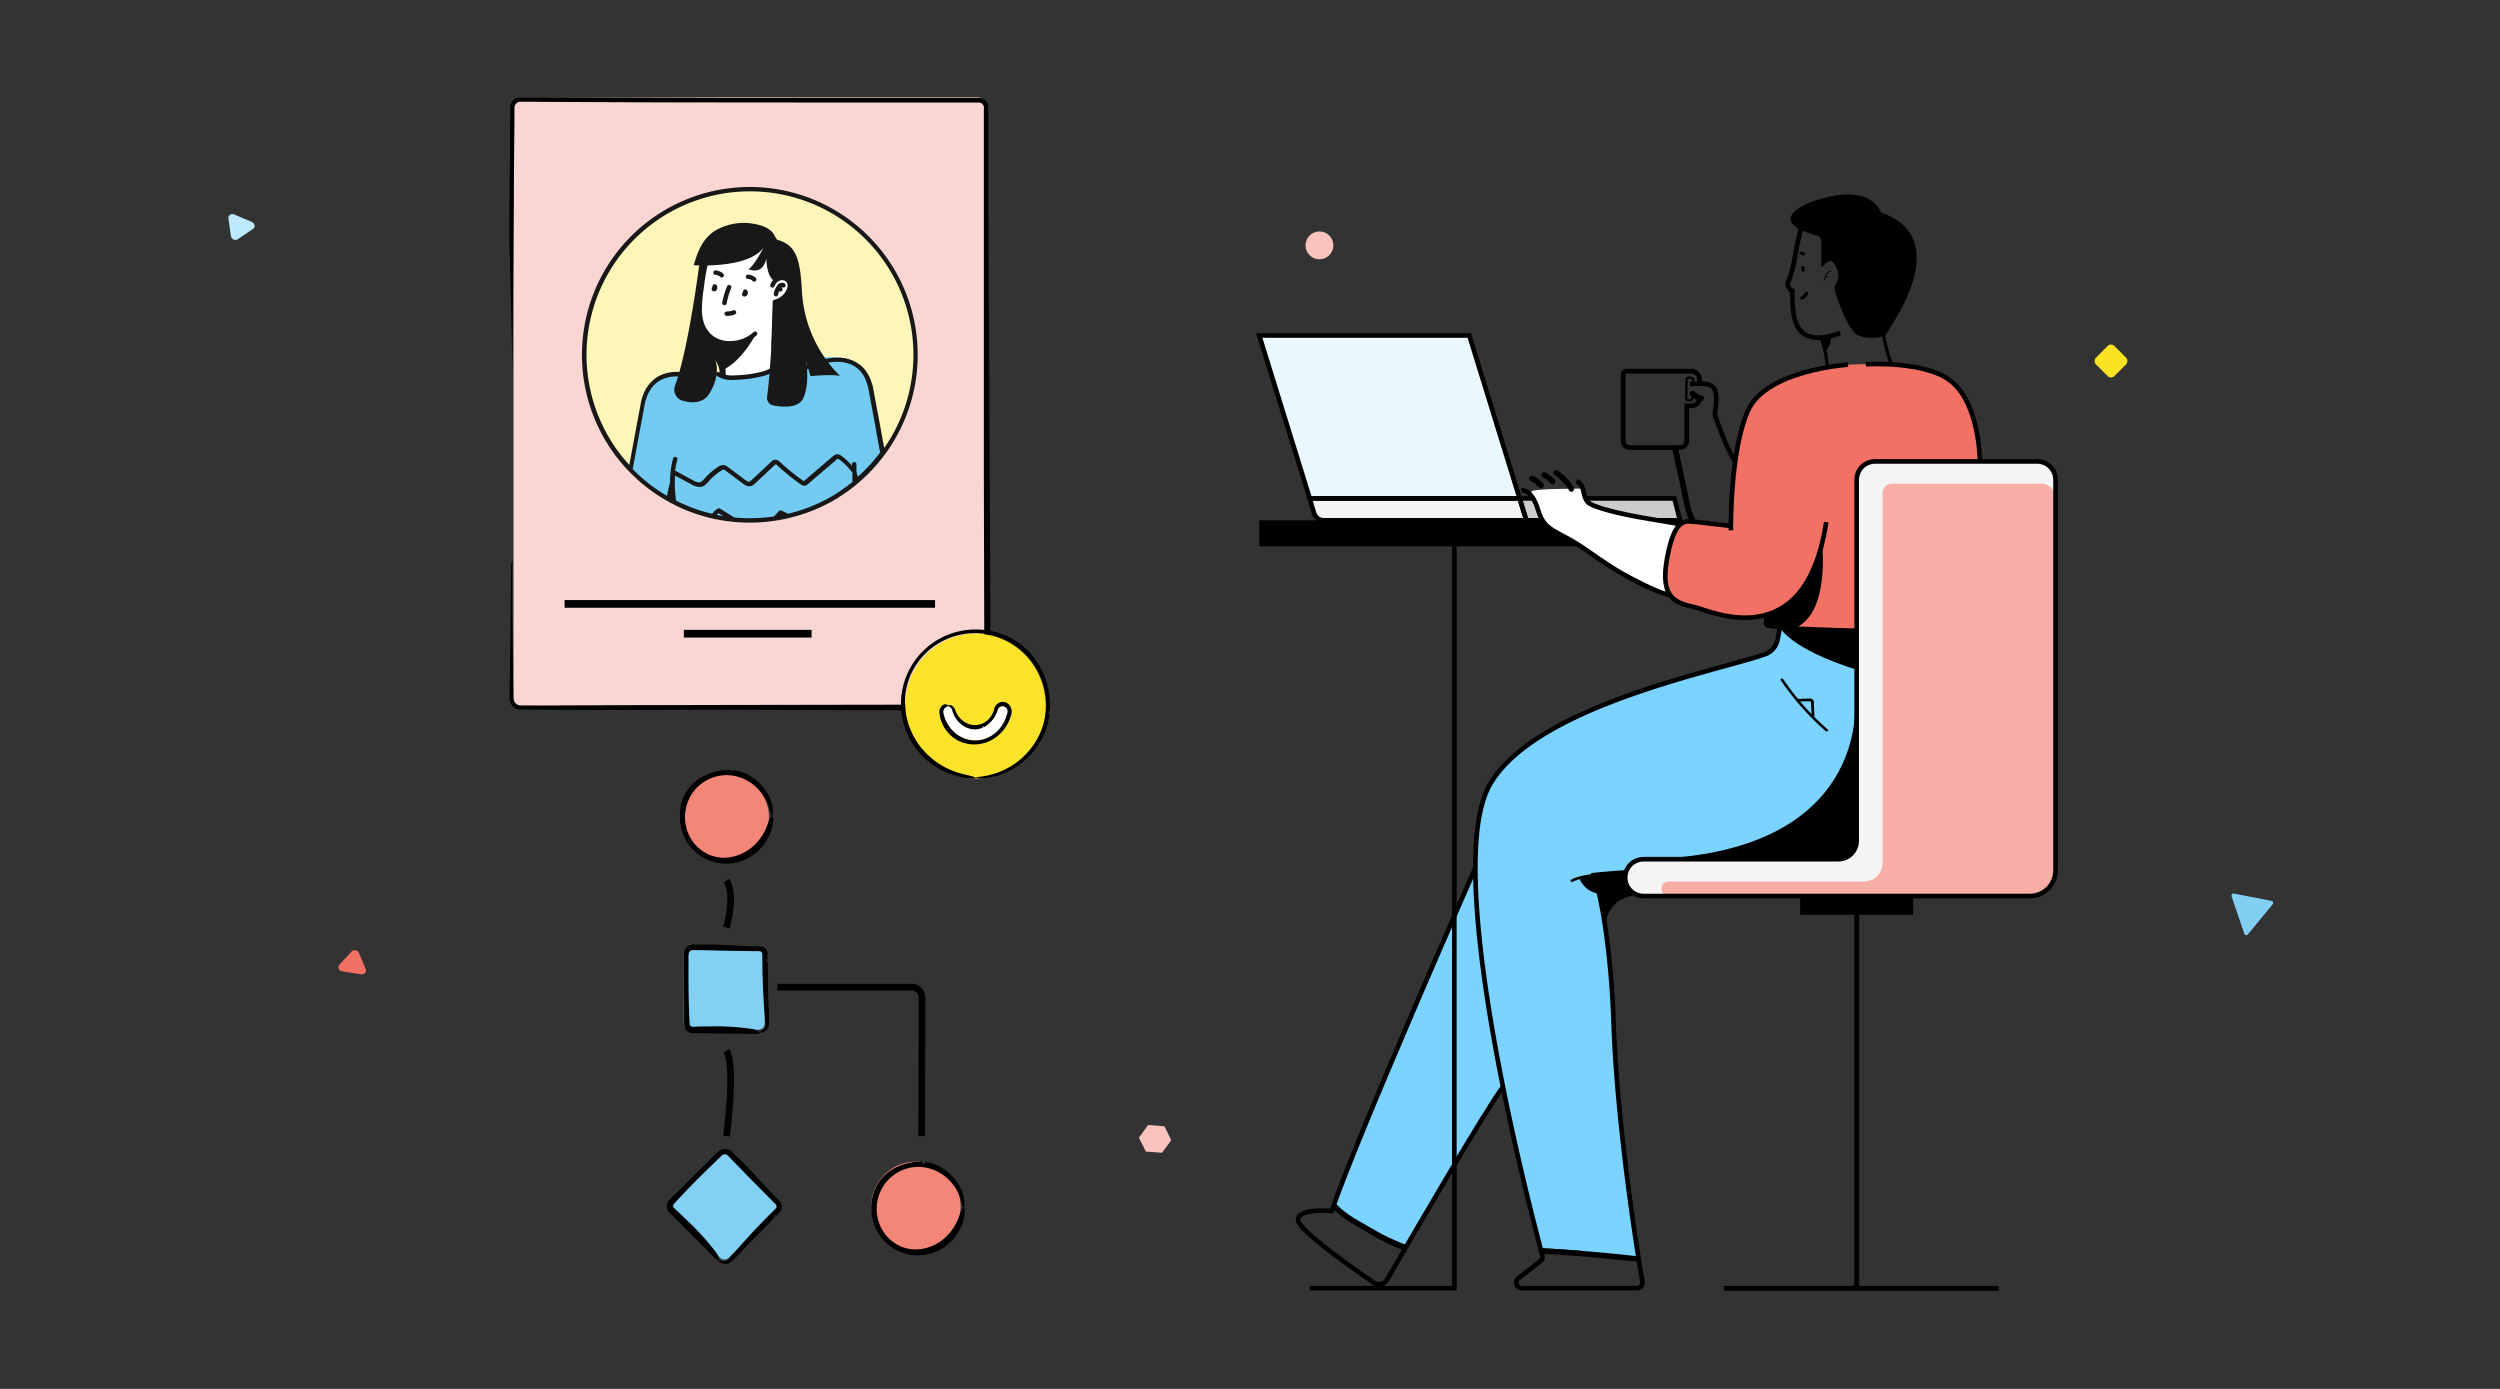 <svg xmlns="http://www.w3.org/2000/svg" xmlns:xlink="http://www.w3.org/1999/xlink" width="540" height="300" fill="none" xmlns:v="https://vecta.io/nano"><rect width="100%" height="100%" fill="#333333" stroke="none"/><style><![CDATA[.B{fill:#000}.C{stroke:#000}.D{stroke-miterlimit:10}.E{fill-rule:evenodd}.F{stroke-width:.569}]]></style><path d="M78.987 209.3l-1.47-3.492c-.06-.14-.159-.264-.287-.359a1.01 1.01 0 0 0-.445-.185 1.03 1.03 0 0 0-.484.039.93.93 0 0 0-.395.252l-2.617 2.864a.8.8 0 0 0-.191.399c-.024.147-.005.297.054.436a.88.88 0 0 0 .285.357 1.02 1.02 0 0 0 .441.186l4.062.636c.165.029.334.018.491-.032s.296-.137.402-.253.177-.254.203-.403.009-.303-.051-.445z" fill="#f37164"/><path d="M285 56a3 3 0 1 0 0-6 3 3 0 1 0 0 6z" fill="#fac3bd"/><path d="M485.512 201.847l5.358-6.48c.059-.062.1-.139.119-.223s.014-.172-.013-.253-.075-.154-.139-.209a.44.44 0 0 0-.224-.102l-8.087-1.573a.44.44 0 0 0-.23.02c-.074.028-.14.075-.19.137a.47.47 0 0 0-.099.217.49.49 0 0 0 .019.24l2.736 8.053c.022.078.064.148.122.203s.128.094.204.112.156.014.231-.011a.44.44 0 0 0 .193-.131z" fill="#81cff3"/><path d="M49.333 47.204l.554 3.813c.023.153.088.3.189.425s.234.226.385.291.317.092.48.079a.93.93 0 0 0 .446-.154l3.256-2.205a.83.83 0 0 0 .285-.349c.06-.139.079-.292.056-.444s-.088-.298-.187-.423-.231-.225-.382-.29l-3.783-1.612c-.153-.068-.32-.098-.485-.087s-.321.064-.453.153a.83.83 0 0 0-.298.351.81.81 0 0 0-.062.452z" fill="#bde9ff"/><path d="M247.508 248.735l3.494.265 1.998-2.729-1.496-2.995-3.506-.276-1.998 2.729 1.508 3.006z" fill="#f9c2bc"/><rect x="455.98" y="74" width="5.628" height="5.628" rx="1" transform="rotate(45 455.98 74)" fill="#fbe324"/><path d="M211.166 152.518h-98.404a1.84 1.84 0 0 1-1.303-.542 1.86 1.86 0 0 1-.539-1.31V22.852a1.86 1.86 0 0 1 .539-1.31 1.84 1.84 0 0 1 1.303-.543h98.404c.488 0 .957.195 1.302.543a1.86 1.86 0 0 1 .539 1.31v127.801a1.85 1.85 0 0 1-.136.713 1.84 1.84 0 0 1-.399.605c-.171.174-.374.311-.599.405a1.83 1.83 0 0 1-.707.142z" fill="#fad6d2"/><g class="B"><path d="M110 50.787v-.953l.145-17.236.057-8.921v-.581a1.8 1.8 0 0 1 .133-.631 2.15 2.15 0 0 1 .803-1.054c.37-.262.811-.405 1.265-.41h1.138 4.572l37.603.12h38.615 9.656 4.812 2.403a2.13 2.13 0 0 1 2.118 1.263c.14.405.194.835.158 1.263v3.586 4.767 9.47l.379 78.767.07 18.897v9.331 2.317a2.6 2.6 0 0 1-.463 1.515c-.308.445-.748.782-1.257.966-.231.091-.474.15-.721.177h-4.059c-12.288 0-24.357-.032-36.207-.095-16.718-.12-22.763 0-45.128 0l-7.929-.05-5.45-.044c-.281.014-.562-.011-.835-.076a2.21 2.21 0 0 1-.835-.385 2.37 2.37 0 0 1-.631-.685c-.163-.268-.271-.565-.317-.875-.038-.341 0-.568 0-.827v-.745-1.528l.278-21.971c0-1.136 0-5.05.133-4.81.474.871 0-5.891.183 15.316l.184 14.332c.028.317.155.618.364.859a1.52 1.52 0 0 0 .799.485c.369.05.742.063 1.113.038h1.227 5.159l11.382-.05 25.292-.057 46.513-.076h8.334c.263.033.53.001.778-.094a1.22 1.22 0 0 0 .544-.424 1.26 1.26 0 0 0 .246-.631v-.941-3.958l-.038-15.203-.076-28.6v-60.66-12.147-5.96a2.57 2.57 0 0 0 0-.568c-.036-.149-.103-.288-.196-.41s-.204-.226-.335-.303a1.12 1.12 0 0 0-.43-.145h-.632-25.293l-44.078-.038-23.395-.107-5.691-.038c-.344-.002-.674.128-.924.363a1.33 1.33 0 0 0-.417.9v2.784l-.101 11.08-.335 41.53c0 5.095-.063-2.671-.158-6.686L110 50.787z" class="E"/><path d="M161.964 111.131c18.54 0 33.569-14.823 33.569-33.109s-15.029-33.11-33.569-33.11-33.569 14.824-33.569 33.11 15.029 33.109 33.569 33.109z"/><path d="M154.608 67.673c.028.056.048.121.06.19l.04.095.053.2v.222.127.074c0 .127.066.264.152.243a.1.1 0 0 0 .06-.015c.019-.011.036-.029.05-.052a.25.25 0 0 0 .033-.08.33.33 0 0 0 .01-.095c-.021-.405-.098-.798-.226-1.15a.78.78 0 0 0-.278-.401.24.24 0 0 0-.195-.036c-.065.017-.127.062-.177.131-.028.047-.044.109-.044.174s.016.127.044.174c.013.026.03.048.049.062s.04.022.061.022.041-.008.06-.022.036-.036.049-.062l.199.2zm15.173.302a.44.44 0 0 0-.186-.066.48.48 0 0 0-.204.018c-.126.038-.23.11-.293.201a1.24 1.24 0 0 0-.237.576c0 .063.077.121.161.121.021.001.042-.002.062-.008s.038-.015.053-.026.027-.025.035-.04.011-.031.01-.047v-.037-.063l.035-.111a.41.41 0 0 1 .055-.111v-.032l.042-.048c0-.032 0-.063.063-.09.014.011.032.021.051.027a.19.19 0 0 0 .06.01c.021 0 .042-.003.061-.01s.037-.015.051-.027a.12.12 0 0 0 .041-.036.08.08 0 0 0 .015-.046.08.08 0 0 0-.015-.046.12.12 0 0 0-.041-.036l.181-.074zm-8.277.183l.112 2.248c0 .068.042.134.118.182s.179.076.286.076a.53.53 0 0 0 .285-.076c.075-.049.119-.114.119-.182 0-.746-.052-1.503-.112-2.248-.004-.066-.047-.129-.121-.175s-.171-.074-.274-.077a.59.59 0 0 0-.158.014.46.46 0 0 0-.136.054c-.039.024-.069.052-.09.084a.17.17 0 0 0-.029.1zm-.819 3.017c.46.278.967.418 1.48.408a.22.22 0 0 0 .1-.022.24.24 0 0 0 .084-.069c.024-.03.043-.065.056-.104s.019-.081.018-.123-.006-.083-.019-.122a.32.32 0 0 0-.056-.103c-.024-.029-.053-.053-.084-.069a.22.22 0 0 0-.099-.024c-.113.007-.225.007-.338 0h-.095c-.057 0 .045 0 0 0l-.164-.035c-.106 0-.213-.069-.32-.111h-.068s-.095-.048-.05 0a.91.91 0 0 1-.152-.097.22.22 0 0 0-.197-.029c-.067.022-.122.075-.157.147a.34.34 0 0 0-.037.114c-.005.041-.004.082.004.122s.022.078.042.111.046.061.075.081l-.023-.076z"/><path d="M155.626 61.781l-.575 5.388.562-.148c-.639-1.092-1.982-1.374-2.327.116a2.64 2.64 0 0 0 .334 1.943c.358.58.926.998 1.584 1.165l-.217-.295c.07 1.824.07 3.796 1.221 5.305.708.847 1.587 1.532 2.58 2.009a7.69 7.69 0 0 0 3.176.759 7.65 7.65 0 0 0 3.178-.755c.993-.478 1.872-1.164 2.577-2.013 1.151-1.509 1.164-3.481 1.228-5.305l-.224.295c.659-.168 1.227-.585 1.585-1.165a2.65 2.65 0 0 0 .334-1.943c-.109-.482-.39-1.028-.94-1.085s-1.107.514-1.388.97l.563.148-.576-5.388c-.044-.379-.639-.379-.601 0l.576 5.388c.002.066.026.13.068.181s.098.088.162.105.131.012.192-.013.113-.069.147-.126c.125-.248.315-.457.55-.604l.563.225c.185.403.214.861.083 1.284a2 2 0 0 1-.542.91 1.99 1.99 0 0 1-.929.503c-.064.018-.119.057-.159.111s-.06.118-.059.185c-.064 1.625-.038 3.436-1.004 4.81a7.07 7.07 0 0 1-2.4 1.933 7.05 7.05 0 0 1-2.991.726 7.01 7.01 0 0 1-2.992-.723c-.932-.46-1.751-1.121-2.399-1.936-.972-1.387-.946-3.211-1.01-4.81-.001-.066-.022-.13-.061-.183s-.094-.092-.156-.112c-.348-.085-.666-.26-.925-.508s-.446-.56-.546-.904a1.7 1.7 0 0 1 0-1.13c.39-.719.869-.295 1.176.206.036.054.087.095.147.118s.125.027.187.011.118-.052.159-.101.066-.111.07-.175l.576-5.388c.051-.392-.55-.392-.601 0l.044.019z"/><path d="M166.127 76.428l.131 3.637c0 .86 0 1.72.695 2.365a8.99 8.99 0 0 0 2.505 1.517c.931.415 1.884.778 2.856 1.087l6.1 1.929c1.044.381 2.045.867 2.987 1.45a4.03 4.03 0 0 1 1.313 1.151c.346.474.582 1.016.691 1.589.469 2.863.633 5.766.488 8.663 0 .368.577.368.589 0a58.32 58.32 0 0 0-.326-7.544c-.036-.961-.282-1.904-.72-2.765-.539-.783-1.274-1.418-2.135-1.843-3.67-2.132-8.06-2.544-11.868-4.368-.528-.245-1.037-.528-1.522-.848a2.13 2.13 0 0 1-.789-.78c-.188-.324-.285-.691-.281-1.063l-.157-4.178c-.01-.069-.045-.131-.099-.176s-.122-.07-.192-.07a.3.3 0 0 0-.193.07c-.053.045-.088.108-.098.176h.025z"/><path d="M157.824 76.445s3.794 3.171 8.278 3.416l-.114-3.229s.276-.892-.805-.163-2.725 1.224-3.655 1.09c-1.256-.302-2.492-.674-3.704-1.113zm-.451-11.959c2.204-.487 5.553-1.551 6.814-3.649 0 0-.337 3.12-1.248 4.02a3.87 3.87 0 0 0 1.766-1.228c.45-.561.72-1.233.774-1.934 0 0 1.61 4.257 2.993 5.291l1.054-.791s1.623-6.958-3.316-7.596c0 0-3.84-3.418-9.257-.645-6.006 3.09-2.948 8.241-2.948 8.241s1.002.42.944.699h.31a2.44 2.44 0 0 1 .613-1.549c.384-.437.912-.74 1.501-.86z"/><path d="M168.039 58.708s2.827 1.321 3.264 6.817a68.35 68.35 0 0 0 2.846 14.099c.936 2.521 2.714 8.119-1.754 9.268-5.791 1.481-6.159-7.321-6.278-10.014s.475-2.751.475-2.751c.253-.172.493-.364.717-.575l.73-.97s.805-2.138.706-3.032a6.8 6.8 0 0 1 .099-1.762s1.161-.121 1.398-1.04.418-1.392.2-1.915-1.467-.823-1.566-.306a21.93 21.93 0 0 1 .074-2.279"/></g><path d="M147.709 136.883H175.3m-53.343-6.438h80.015" stroke-width="1.66" class="C D"/><path d="M210.708 168.153c8.381 0 15.176-7 15.176-15.635s-6.795-15.635-15.176-15.635-15.175 7-15.175 15.635 6.794 15.635 15.175 15.635z" fill="#fbe329"/><path d="M226.773 151.558a19.77 19.77 0 0 0-.72-4.229 17.74 17.74 0 0 0-1.774-3.914c-.752-1.223-1.668-2.34-2.723-3.32a15.44 15.44 0 0 0-1.665-1.353 16.57 16.57 0 0 0-1.843-1.081 16.37 16.37 0 0 0-6.612-1.684 16.38 16.38 0 0 0-6.726 1.153c-2.079.836-3.96 2.092-5.522 3.688a16 16 0 0 0-3.555 5.581c-.76 2.028-1.102 4.186-1.006 6.348a16.08 16.08 0 0 0 1.567 6.234 16.38 16.38 0 0 0 9.179 8.258 16.3 16.3 0 0 0 2.099.632 15.21 15.21 0 0 0 2.2.278c2.552.063 0-.569-1.148-.834-3.659-.77-6.951-2.733-9.351-5.577-2.242-2.677-3.537-6.008-3.687-9.484-.121-2.953.657-5.875 2.233-8.384a15.1 15.1 0 0 1 6.589-5.741c1.344-.614 2.774-1.023 4.242-1.214a17.04 17.04 0 0 1 2.2-.158c.737.018 1.473.083 2.201.196 2.906.43 5.623 1.689 7.82 3.623a15.38 15.38 0 0 1 4.599 7.189c.397 1.372.612 2.79.638 4.217a15.73 15.73 0 0 1-.561 4.217c-.783 2.764-2.303 5.268-4.4 7.249s-4.693 3.364-7.516 4.006c-.771.265-4.28.518-2.015.632a12.22 12.22 0 0 0 4.42-.708 28.6 28.6 0 0 1 1.078-.398c.345-.121.638-.317.906-.449.406-.183.798-.395 1.174-.633 2.407-1.486 4.395-3.552 5.779-6.006 1.416-2.544 2.075-5.433 1.9-8.334zm-.21 2.036c.115-.101.14.702 0 .822s-.108-.708-.013-.828l.013.006z" class="B E"/><path d="M204.493 152.519a1.7 1.7 0 0 0-.695.143 1.57 1.57 0 0 0-.558.407c-.15.172-.256.374-.309.589s-.054.44 0 .655c.357 1.289 1.085 2.464 2.108 3.404a8.11 8.11 0 0 0 2.602 1.6c.974.37 2.018.56 3.071.559 2.127-.004 4.166-.78 5.673-2.159 1.022-.94 1.748-2.116 2.102-3.404.052-.215.052-.438-.002-.652a1.42 1.42 0 0 0-.308-.588 1.59 1.59 0 0 0-.554-.407 1.72 1.72 0 0 0-.691-.147c-.353-.004-.696.1-.977.296s-.482.473-.572.786c-.213.774-.647 1.482-1.255 2.052-.906.824-2.128 1.288-3.403 1.292-1.275-.002-2.497-.467-3.402-1.292-.618-.564-1.055-1.274-1.262-2.052-.096-.313-.302-.589-.585-.785s-.629-.3-.983-.297z" fill="#fff"/><path d="M213.346 156.53c1.045-.808 1.815-1.975 2.191-3.318.096-.215.247-.394.434-.515s.404-.18.621-.167c.2.011.393.081.561.201a1.21 1.21 0 0 1 .395.481 1.23 1.23 0 0 1 .093.485c0 .084-.013.167-.037.246l-.093.355c-.127.472-.296.929-.503 1.365-.405.852-.942 1.619-1.589 2.266-1.299 1.273-2.971 1.987-4.71 2.014-1.705.009-3.357-.649-4.661-1.857a7.39 7.39 0 0 1-1.57-2.095 7.46 7.46 0 0 1-.503-1.229c-.143-.364-.215-.757-.211-1.154.036-.211.122-.409.249-.572s.293-.286.477-.356c.317-.103.367-.232.174-.403a.81.81 0 0 0-.437-.161c-.156-.01-.312.027-.45.107-.21.118-.393.285-.539.489a1.88 1.88 0 0 0-.305.691 2.05 2.05 0 0 0 0 .826l.13.683c.223.925.602 1.796 1.117 2.567.982 1.448 2.375 2.494 3.96 2.969 1.288.398 2.643.455 3.956.168s2.544-.91 3.596-1.82c1.041-.906 1.865-2.078 2.402-3.413l.347-1.017a2.32 2.32 0 0 0 0-1.242c-.113-.421-.341-.792-.653-1.065s-.693-.432-1.09-.458a1.81 1.81 0 0 0-1.154.343c-.343.245-.606.603-.752 1.023-.143.628-.393 1.222-.738 1.747-.334.503-.757.926-1.244 1.245s-1.025.527-1.586.612c-1.146.183-2.311-.136-3.246-.887-.496-.374-.919-.855-1.241-1.414-.165-.279-.305-.577-.416-.887-.091-.33-.276-.62-.527-.826-.23-.197-.517-.294-.807-.273-.273.055-.335.143 0 .287.175.095.332.225.465.382a.85.85 0 0 1 .168.273 3.06 3.06 0 0 1 .118.403c.158.564.408 1.091.738 1.556.752 1.137 1.856 1.933 3.103 2.239.65.151 1.322.15 1.971-.004s1.261-.458 1.796-.89zm-.881.3c.075.055-.198.355-.292.28s.243-.341.292-.28z" class="B E"/><path d="M156.444 185.628c5.333 0 9.657-4.118 9.657-9.198s-4.324-9.197-9.657-9.197-9.657 4.118-9.657 9.197 4.324 9.198 9.657 9.198z" fill="#f48678"/><path d="M156.606 166.357a12.12 12.12 0 0 0-5.054 1.519c-1.583.88-2.872 2.222-3.702 3.854a10.42 10.42 0 0 0-1.056 4.197c-.054 1.459.197 2.914.738 4.267.53 1.313 1.322 2.5 2.325 3.485s2.196 1.747 3.502 2.238c1.27.472 2.619.683 3.969.62s2.675-.4 3.897-.989c2.403-1.171 4.269-3.245 5.21-5.787.167-.436.303-.885.405-1.342a8.44 8.44 0 0 0 .181-1.398c0-1.622-.86 0-1.091.635-.636 2.093-1.855 3.951-3.509 5.348a9.74 9.74 0 0 1-5.397 2.239c-1.723.139-3.445-.277-4.924-1.19-1.488-.921-2.667-2.283-3.378-3.904-.694-1.595-.919-3.362-.648-5.086s1.027-3.33 2.175-4.624c1.122-1.246 2.556-2.157 4.147-2.633s3.28-.5 4.884-.069c1.633.448 3.125 1.317 4.334 2.523s2.095 2.708 2.572 4.363c.199.445.486 2.626.716 1.215a6.21 6.21 0 0 0-.361-2.824 8.12 8.12 0 0 0-.991-1.977c-.959-1.5-2.262-2.737-3.796-3.606a8.8 8.8 0 0 0-5.148-1.074zm1.247.241c-.063-.121.455-.267.523-.121s-.442.268-.517.121h-.006z" class="B E"/><path d="M197.833 270.241a9.66 9.66 0 0 0 9.657-9.657 9.66 9.66 0 0 0-9.657-9.657 9.66 9.66 0 0 0-9.657 9.657 9.66 9.66 0 0 0 9.657 9.657z" fill="#f48678"/><path d="M197.989 250.962c-1.77.128-3.491.646-5.046 1.518a9.07 9.07 0 0 0-3.699 3.851c-.635 1.287-.995 2.697-1.058 4.137s.173 2.876.692 4.216 1.31 2.553 2.321 3.56 2.219 1.784 3.544 2.281c2.535.947 5.334.832 7.785-.321s4.355-3.249 5.296-5.829a9.63 9.63 0 0 0 .405-1.341 7.73 7.73 0 0 0 .18-1.398c0-1.62-.859 0-1.083.636a11.36 11.36 0 0 1-3.513 5.343 9.75 9.75 0 0 1-5.395 2.237c-1.719.136-3.438-.279-4.914-1.189-1.491-.918-2.671-2.279-3.382-3.901a9.18 9.18 0 0 1-.644-5.083c.272-1.722 1.028-3.326 2.176-4.619 1.12-1.245 2.552-2.155 4.141-2.631s3.276-.5 4.878-.069a9.83 9.83 0 0 1 4.326 2.527c1.206 1.206 2.088 2.707 2.563 4.36.2.451.486 2.631.717 1.22.099-.956-.025-1.923-.362-2.821a7.85 7.85 0 0 0-.99-1.976c-.958-1.498-2.26-2.735-3.793-3.603a8.91 8.91 0 0 0-5.145-1.105zm1.245.254c-.056-.121.455-.267.53-.121s-.461.254-.536.121h.006z" class="B E"/><path d="M163.865 222.417h-14.818a1.34 1.34 0 0 1-1.338-1.337v-14.801a1.34 1.34 0 0 1 1.338-1.337h14.818a1.35 1.35 0 0 1 .932.4 1.34 1.34 0 0 1 .386.937v14.801c-.003.35-.142.686-.388.935s-.58.394-.93.402z" fill="#82d0f4"/><path d="M165.762 205.696a1.82 1.82 0 0 0-.483-.814c-.229-.22-.51-.372-.815-.439-.258-.043-.521-.056-.782-.038h-.701c-.944 0-1.863-.072-2.819-.124l-5.587-.26h-4.439-.62a2.03 2.03 0 0 0-1.163.572c-.32.316-.534.729-.613 1.181-.018.14-.029.281-.031.422v.857 1.149l.056 9.031v2.227 1.655a2.45 2.45 0 0 0 .13.779c.094.259.237.495.422.693s.407.353.652.457a1.8 1.8 0 0 0 .758.149h2.613l8.195.097 2.843.039c1.651-.052 0-.935-.807-1.058a54.69 54.69 0 0 0-7.592-.584l-3.725.039-1.664.058a.64.64 0 0 1-.397-.156c-.112-.096-.191-.228-.224-.376-.236-4.071-.273-8.375-.248-12.517v-1.565c-.037-.467-.006-.938.093-1.396.071-.164.186-.304.331-.401s.316-.147.488-.144h1.49l5.96.136 5.935.085c.414-.026.83-.009 1.241.052.111.046.207.124.276.225a.67.67 0 0 1 .116.346l.037 3.045a148.01 148.01 0 0 0 .676 12.218 1.34 1.34 0 0 1-.204.695c-.156.275-.382.5-.652.649-.249.149-.466.188-.491.26s.168.201.714.078a1.86 1.86 0 0 0 .885-.576 1.99 1.99 0 0 0 .45-.983 2.49 2.49 0 0 0 .037-.311v-1.428c0-1.059-.074-2.019-.099-2.351-.081-1.869-.093-3.772-.118-5.713 0-.967-.037-1.947-.05-2.921 0-.487 0-.987-.043-1.48l-.037-.747v-.377c.04-.141.042-.292.006-.435zm-.168 1.52c.112-.072.335.474.193.571s-.323-.493-.193-.571z" class="B E"/><path d="M156.906 200.343s2.07-6.934 0-10.116m0 55.182s2.07-15.174 0-18.394m42.157 18.394l.101-29.932c-.015-.605-.262-1.18-.687-1.603a2.24 2.24 0 0 0-1.589-.655h-28.947" stroke-width="1.44" class="C D"/><path d="M155.513 271.675l-10.169-10.188a1.3 1.3 0 0 1-.395-.933c0-.174.035-.346.103-.506s.167-.306.292-.427l10.169-10.138c.121-.125.266-.225.426-.292s.332-.103.506-.103.346.035.506.103a1.3 1.3 0 0 1 .427.292l10.175 10.175c.123.122.221.268.288.428a1.31 1.31 0 0 1 0 1.011 1.32 1.32 0 0 1-.288.427l-10.175 10.182a1.33 1.33 0 0 1-.432.282c-.162.064-.334.095-.507.092s-.345-.04-.504-.109a1.31 1.31 0 0 1-.422-.296z" fill="#82d0f4"/><path d="M168.646 261.478a1.77 1.77 0 0 0-.065-1.806 4.78 4.78 0 0 0-.553-.594l-.509-.518-1.983-2.116-3.914-4.187-3.258-3.196c-.155-.145-.206-.221-.477-.448-.238-.182-.512-.313-.804-.385a2.17 2.17 0 0 0-.89-.026 2.16 2.16 0 0 0-.823.335c-.109.076-.245.209-.322.272l-.199.189-.393.398-.798.79-6.297 6.258-1.552 1.535-.779.764-.38.385a2.26 2.26 0 0 0-.457.632 1.94 1.94 0 0 0 0 1.56c.108.235.258.449.445.632l.379.378 1.533 1.497 5.949 5.968 2.06 2.072c1.242 1.149.644-.632.148-1.307-1.582-2.065-3.302-4.023-5.151-5.861l-2.742-2.634-1.256-1.156a.63.63 0 0 1-.17-.388c-.009-.145.033-.289.119-.407 2.678-2.962 5.665-5.956 8.601-8.785l1.108-1.068c.373-.322.753-.795 1.036-.884.166-.062.347-.074.521-.035s.33.129.451.256l1.05 1.105 4.281 4.383 4.281 4.333c.322.341.837.777.85.922.05.111.066.234.047.354a.63.63 0 0 1-.156.322l-2.112 2.116c-2.826 2.867-5.511 5.822-8.067 8.898a1.54 1.54 0 0 1-.644.335c-.304.089-.629.089-.933 0-.284-.07-.483-.202-.547-.164s-.001.252.469.555c.321.177.687.26 1.054.24a1.96 1.96 0 0 0 1.02-.353c.085-.058.167-.121.244-.19l.148-.132.29-.278c.18-.196.38-.379.567-.556.727-.739 1.352-1.44 1.577-1.686 1.243-1.339 2.575-2.659 3.921-4.017l2.028-2.046.998-1.049.489-.536.251-.266c.135-.112.242-.252.316-.41zm-1.185.928c.122 0-.09.556-.264.537s.09-.562.264-.537z" class="B E"/><g clip-path="url(#A)"><path d="M197.744 76.643c.012 6.786-1.916 13.434-5.558 19.16l-.028.048c-.425.673-.878 1.326-1.346 1.966l-.086.115a35.76 35.76 0 0 1-5.248 5.668c-.262.233-.529.477-.801.682l-.105.091c-.97.789-1.979 1.528-3.025 2.213-.358.239-.725.477-1.093.692h-.038l-.086.053-.529.314-.477.272c-2.886 1.607-5.982 2.802-9.199 3.55a35.71 35.71 0 0 1-2.772.534c-1.014.153-2.043.263-3.087.33a33.92 33.92 0 0 1-2.309.076c-1.186 0-2.36-.057-3.521-.172h-.047a35.99 35.99 0 0 1-9.934-2.433 36.18 36.18 0 0 1-2.662-1.221l-.205-.105c-.53-.272-1.05-.559-1.565-.859-2.824-1.643-5.41-3.664-7.686-6.007l-.1-.105a31.67 31.67 0 0 1-2.095-2.385c-.041-.045-.079-.093-.114-.143a35.78 35.78 0 0 1-7.15-15.328c-1.124-5.607-.888-11.402.688-16.899a35.79 35.79 0 0 1 8.373-14.695 35.78 35.78 0 0 1 31.018-10.872 35.79 35.79 0 0 1 15.716 6.252c4.663 3.31 8.465 7.689 11.088 12.771a35.78 35.78 0 0 1 3.983 16.437z" fill="#fdf6b8"/><path d="M171.166 62.139a3.45 3.45 0 0 0-1.097-2.331c-.652-.606-1.514-.937-2.405-.923h-1.121l-.863-6.102-13.035 4.261-1.641 8.559c-.033 7.405 5.029 8.416 5.029 8.416a55.2 55.2 0 0 1 .105 6.088l.253 1.369c2.132 1.069 3.878 1.46 6.202.954 2.676-.577 4.966-1.827 4.771-3.955l.086-12.858h.324a3.34 3.34 0 0 0 1.327-.251 3.33 3.33 0 0 0 1.119-.756c.318-.326.566-.713.728-1.138s.237-.878.218-1.333z" fill="#fff"/><path d="M190.813 97.816l-.086.115c-1.54 2.074-3.299 3.974-5.248 5.668l-.801.683-.105.09a36.33 36.33 0 0 1-3.025 2.214l-1.093.692h-.038l-.086.052-.529.315-.478.272a35.43 35.43 0 0 1-9.198 3.55l-2.772.534-3.087.329-2.309.077c-1.186 0-2.36-.058-3.521-.172h-.048c-3.41-.334-6.755-1.153-9.933-2.433a36 36 0 0 1-2.662-1.222l-.205-.105c-.53-.272-1.05-.558-1.565-.858-2.824-1.643-5.41-3.664-7.686-6.007l2.862-15.592c.034-.296.759-5.005 7.477-5.406a19.6 19.6 0 0 1 4.294.262h3.783.453c.011.002.023.002.034 0a1.48 1.48 0 0 0 .157.11 3 3 0 0 0 .272.153 4.81 4.81 0 0 0 .663.272c1.455.477 5.353 0 10.716-1.689.868-.277.138-3.154.138-3.154l1.355-.219a1.58 1.58 0 0 1 .692.039 1.57 1.57 0 0 1 1.016.892c.093.215.137.447.129.681 0 .587 0 1.059.195.997a36.98 36.98 0 0 1 3.488-1.054 27.31 27.31 0 0 1 3.998-.697c3.602-.329 7.347.262 8.788 3.612.095.154.181.313.258.477.043.081.091.167.129.253s.057.124.09.186l.139.31.143.353.076.2c.002.009.002.019 0 .029.034.086.062.177.096.267a9.76 9.76 0 0 1 .477 2.209c.109 1.083.773 4.509 1.474 7.939v.095c.448 1.675.792 3.306 1.083 4.68z" fill="#73cbf2"/><g fill="#181818"><path d="M163.169 72.344s-2.796 5.425-6.794 7.452l-.043-2.223-.157-3.554s-.32-.072.663.138c2.295.491 5.525-.945 6.331-1.813zm-13.315-15.063s11.832.854 15.109-3.85c0 0-2.066 3.993-3.277 4.704 0 0 3.063 1.498 3.85-2.352 0 0-.029 4.079 1.846 4.986 0 0 1.46-1.241 2.624-.396s.072 2.91.072 2.91c-.587.576-1.205 1.119-1.851 1.627-.272.119-1.255-.038-1.246 2.028 0 1.88-.548 13.254-1.293 18.798a1.64 1.64 0 0 0 1.317 1.832c2.071.401 5.597.682 6.584-1.727 1.431-3.469.444-8.359.515-8.001s.955 3.402.955 3.402 5.248-.477 6.431 0c-4.926-4.849-7.873-11.357-8.268-18.259-.368-7.4-1.389-10.052-5.325-11.193-.162-.043-.854-1.431-1.044-1.617-1.045-1.073-2.424-1.536-3.865-1.799a12.19 12.19 0 0 0-8.273 1.312c-2.853 1.641-4.007 4.537-4.861 7.595z"/><path d="M151.128 56.566s-2.429 19.084-5.329 26.717a2.48 2.48 0 0 0-.154 1.016 2.49 2.49 0 0 0 .267.992 2.5 2.5 0 0 0 1.556 1.275c1.942.544 4.447.649 5.826-1.66 2.476-4.127 1.245-7.061 1.245-7.061s1.164 1.646.868 3.259c0 0 1.026.754.926-2.343s-.21-4.995-.444-4.919-3.063-.477-3.84-2.81-1.05-4.466-.921-5.425l.906-6.517c.019-.134.049-.267.091-.396l.692-2.281-1.689.153zm-5.335 51.999l-.205-.105-1.565-.859c.222-1.729.646-3.427 1.265-5.057l.043.477.462 5.544zm39.686-4.967l-.801.683.095-2.863c.277.713.513 1.441.706 2.18z"/><path d="M198.222 76.643c-.001-5.793-1.39-11.502-4.051-16.648s-6.516-9.579-11.243-12.929a36.26 36.26 0 0 0-32.973-4.63 36.27 36.27 0 0 0-14.369 9.333c-3.975 4.214-6.882 9.319-8.479 14.888s-1.835 11.439-.697 17.119a36.26 36.26 0 0 0 7.242 15.528l.114.148a34 34 0 0 0 2.123 2.385l.1.105a36.35 36.35 0 0 0 7.791 6.069c.52.305 1.05.596 1.584.873l.105.052.105.053c.873.444 1.77.854 2.682 1.231a35.55 35.55 0 0 0 5.629 1.77 36.87 36.87 0 0 0 4.442.725h.048c1.174.115 2.385.172 3.569.172a35.03 35.03 0 0 0 2.342-.076c1.05-.067 2.095-.182 3.125-.334.954-.148 1.885-.325 2.81-.544 3.265-.745 6.41-1.945 9.342-3.564l.477-.272.539-.32.072-.038c.372-.224.739-.477 1.106-.701a35.35 35.35 0 0 0 3.063-2.238l.11-.095c.277-.225.544-.454.806-.687 1.968-1.713 3.745-3.632 5.301-5.726l.086-.11a32.6 32.6 0 0 0 1.364-1.994l.034-.053c3.729-5.818 5.708-12.584 5.701-19.494zm-43.001 34.208l1.031.634c-.477-.076-.954-.167-1.432-.267.122-.135.256-.258.401-.367zm26.074-4.662a39.84 39.84 0 0 1-1.064.673l-.1.067c-.163.105-.339.2-.516.31l-.477.267a34.89 34.89 0 0 1-8.912 3.459l-1.403-.677a.47.47 0 0 0-.295-.042c-.101.018-.193.068-.263.142l-1.092 1.164c-.955.138-1.909.243-2.887.305-.749.053-1.508.077-2.276.077a35.39 35.39 0 0 1-3.416-.167l-3.077-1.909a.48.48 0 0 0-.239-.064c-.083 0-.166.022-.238.064a3.41 3.41 0 0 0-1.188 1.121 33.69 33.69 0 0 1-5.215-1.655 33.92 33.92 0 0 1-2.614-1.198 28.12 28.12 0 0 1-.263-3.702c0-.477 0-.916.043-1.383 0-.105 0-.21.024-.315l3.473 1.875c.545.339 1.164.542 1.804.591a1.91 1.91 0 0 0 .677-.124c.267-.109.509-.271.711-.477.177-.168.345-.347.501-.534.81-.921 1.745-1.724 2.777-2.386.096-.064.196-.122.3-.172.065-.031.134-.048.206-.052.081.005.159.03.229.072a2.74 2.74 0 0 1 .334.224l3.64 2.724a3.77 3.77 0 0 0 .568.367 1.62 1.62 0 0 0 .772.206h.105a1.67 1.67 0 0 0 .759-.277c.183-.128.355-.27.515-.425l4.07-3.817a1.86 1.86 0 0 1 .229-.186c.028-.024.063-.04.1-.043.031.007.06.02.086.039a2.08 2.08 0 0 1 .21.176c1.592 1.502 3.293 2.883 5.091 4.132.089.064.183.121.281.172.139.07.293.108.449.109h.042c.17-.007.335-.06.478-.152a2.44 2.44 0 0 0 .281-.206l6.083-5.205c.076-.072.159-.136.248-.191.04-.03.088-.049.139-.052.053.004.105.019.152.043a2.19 2.19 0 0 1 .253.172c1.036.794 1.957 1.726 2.739 2.772l-.024 2.018c-.907.725-1.842 1.431-2.815 2.047l.005.023zm9.694-9.451l-.677-3.635v-.091l-1.494-7.948v-.029l-.257-1.384v-.029c-.07-.296-.151-.582-.243-.859-.029-.067-.058-.157-.091-.253v-.029c0-.057-.048-.129-.076-.2v-.024l-.134-.329v-.033a2.93 2.93 0 0 0-.129-.281 1.91 1.91 0 0 0-.114-.239c-.043-.095-.091-.181-.129-.253a5.43 5.43 0 0 0-.272-.477c-.705-1.169-1.741-2.102-2.977-2.681-1.109-.488-2.31-.73-3.521-.711-.775.005-1.548.08-2.309.224a17.64 17.64 0 0 0-4.275 1.312l-.062.029c-.06.023-.115.057-.161.102s-.084.098-.109.157a.48.48 0 0 0 0 .374c.025.059.061.113.108.157s.101.079.161.102.124.034.188.031.127-.018.185-.045l.11-.048c1.27-.595 2.61-1.029 3.988-1.293a12.07 12.07 0 0 1 2.138-.205 7.43 7.43 0 0 1 3.11.639c1.068.499 1.963 1.307 2.567 2.319.084.131.16.266.229.406l.115.224v.029c.033.062.057.11.066.134v.048c.046.081.084.166.115.253v.038a3 3 0 0 1 .129.315c0 .052.043.105.067.172v.024c.023.062.052.148.085.243a9.39 9.39 0 0 1 .22.782l.253 1.35v.029l1.474 7.939v.091l.84 4.547a35.17 35.17 0 0 1-5.043 5.435.9.9 0 0 1-.1.085l.028-1.855v-1.126c0-.127-.05-.248-.14-.338s-.21-.14-.337-.14-.248.05-.337.14-.14.211-.14.338v.314a15.04 15.04 0 0 0-2.18-2.046c-.126-.1-.26-.189-.401-.267-.181-.095-.382-.145-.587-.148h-.062c-.205.016-.403.081-.577.191-.133.082-.257.177-.372.281l-6.083 5.205a1.91 1.91 0 0 1-.153.115.83.83 0 0 1-.177-.11 43.24 43.24 0 0 1-4.985-4.041 2.49 2.49 0 0 0-.344-.282c-.166-.115-.361-.182-.563-.196h-.043c-.215.004-.425.068-.606.186a2.99 2.99 0 0 0-.372.301l-4.069 3.817c-.12.12-.251.229-.392.325-.088.068-.194.111-.305.124h-.033a.71.71 0 0 1-.334-.096 3.47 3.47 0 0 1-.435-.286l-3.645-2.724c-.149-.117-.308-.219-.477-.306a1.45 1.45 0 0 0-.653-.181h-.029a1.39 1.39 0 0 0-.587.134c-.151.067-.296.147-.434.238a14.34 14.34 0 0 0-2.977 2.567c-.157.177-.296.339-.434.477-.115.118-.253.211-.406.272-.106.043-.219.064-.334.062a3.17 3.17 0 0 1-1.35-.477l-3.817-2.066c.103-.791.263-1.574.477-2.342a.47.47 0 0 0 .028-.193.49.49 0 0 0-.051-.188c-.03-.058-.072-.11-.123-.151a.48.48 0 0 0-.173-.09c-.063-.018-.129-.022-.194-.013a.48.48 0 0 0-.326.199.49.49 0 0 0-.077.179c-.346 1.272-.555 2.577-.625 3.893v.038c-.028.477-.042.954-.042 1.432a27.6 27.6 0 0 0 .186 3.148l-.735-.4c-2.756-1.598-5.282-3.563-7.51-5.84l2.667-14.342a8.57 8.57 0 0 1 .244-.83c.644-1.942 1.631-3.125 2.772-3.845 1.144-.68 2.457-1.022 3.788-.988h.372a14.44 14.44 0 0 1 4.151.811c.539.186.987.367 1.297.477l.353.162.091.043h.029c.111.046.235.049.348.007a.48.48 0 0 0 .261-.232c.054-.108.066-.232.032-.347s-.109-.215-.212-.277c-1.952-.942-4.068-1.496-6.231-1.632h-.41c-1.51-.037-3 .356-4.294 1.135-1.539 1.027-2.663 2.568-3.173 4.346a9.78 9.78 0 0 0-.267.916v.029l-2.543 13.669-1.431-1.646-.077-.095a35.31 35.31 0 0 1-7.449-17.581c-.821-6.433.145-12.969 2.794-18.889s6.877-10.996 12.22-14.671a35.31 35.31 0 0 1 18.073-6.163c6.476-.355 12.924 1.08 18.638 4.148a35.3 35.3 0 0 1 13.752 13.246c3.281 5.595 4.956 11.985 4.844 18.47s-2.009 12.813-5.481 18.291l-.029.048c-.277.382-.534.782-.797 1.154z"/><path d="M181.825 106.981h-.005v.005l.005-.005zM160.87 64.042l.139-.029a.48.48 0 0 0 .229-.114.96.96 0 0 0 .305-.539.64.64 0 0 0 0-.138.79.79 0 0 0-.066-.321.78.78 0 0 0-.192-.266.48.48 0 0 0-.342-.125c-.126.005-.245.061-.33.153a.46.46 0 0 0-.099.178.48.48 0 0 0-.016.203l-.095.124a.43.43 0 0 0-.086.205l-.024.119c-.014.077-.009.155.014.23a.48.48 0 0 0 .121.196.47.47 0 0 0 .198.117.48.48 0 0 0 .23.011l.014-.005zm-7.047-2.004a.48.48 0 0 0-.091.205v.124a.47.47 0 0 0 .015.229.49.49 0 0 0 .119.196c.055.055.124.094.199.115s.154.025.23.009h.134a.51.51 0 0 0 .229-.119.96.96 0 0 0 .286-.563c.005-.048.005-.096 0-.143 0-.11-.023-.22-.067-.321s-.109-.192-.19-.266a.48.48 0 0 0-.344-.122c-.126.006-.244.062-.329.156a.45.45 0 0 0-.102.175.46.46 0 0 0-.013.202l-.076.124zm15.104-.023a.48.48 0 0 0 .625-.03.48.48 0 0 0 .058-.623c-.094-.106-.211-.188-.344-.238-.113-.041-.232-.062-.353-.062a1.06 1.06 0 0 0-.453.096 1.6 1.6 0 0 0-.635.592c-.354.512-.593 1.095-.701 1.708-.021.127.008.256.082.361a.48.48 0 0 0 .314.197c.127.021.256-.008.361-.082a.48.48 0 0 0 .197-.314 3.28 3.28 0 0 1 .22-.725.47.47 0 0 0 .19.077.48.48 0 0 0 .371-.096.47.47 0 0 0 .119-.143.45.45 0 0 0 .056-.178c.007-.062.002-.125-.016-.185a.65.65 0 0 0-.195-.301c.017-.016.036-.031.057-.043l.047-.01zm-12.522 3.893a.48.48 0 0 0 .558-.377 16.98 16.98 0 0 1 .954-3.292c.031-.059.05-.123.055-.19a.5.5 0 0 0-.027-.196.49.49 0 0 0-.104-.168c-.046-.048-.102-.086-.163-.111a.48.48 0 0 0-.194-.036.47.47 0 0 0-.192.046c-.06.029-.114.069-.157.119a.48.48 0 0 0-.096.173c-.465 1.119-.812 2.283-1.035 3.473a.47.47 0 0 0 .004.19c.014.063.04.122.078.174a.48.48 0 0 0 .319.194zm5.127-5.669a1.78 1.78 0 0 1 1.045.444.48.48 0 0 0 .337.139c.126 0 .247-.05.336-.139a.48.48 0 0 0 .127-.341c-.004-.126-.059-.245-.151-.331a2.7 2.7 0 0 0-1.622-.697.48.48 0 0 0-.398.789.48.48 0 0 0 .326.165v-.029zm-7.013-.882c.387.029.753.187 1.04.449a.48.48 0 0 0 .16.098c.059.022.122.032.185.029a.48.48 0 0 0 .182-.044c.057-.027.108-.064.151-.111.085-.093.13-.216.124-.342s-.06-.245-.153-.33a2.68 2.68 0 0 0-1.622-.697.48.48 0 0 0-.185.024.47.47 0 0 0-.162.093.48.48 0 0 0-.047.675c.083.096.201.154.327.163v-.005zm2.477 7.915a.48.48 0 0 0-.503.451.48.48 0 0 0 .451.503h.219a4.02 4.02 0 0 0 1.584-.324c.112-.052.199-.146.243-.261s.042-.243-.007-.357a.48.48 0 0 0-.608-.26 3.11 3.11 0 0 1-1.212.248h-.167zm13.693 9.848a1.77 1.77 0 0 0-.3-.477 1.4 1.4 0 0 0-.478-.367 1.59 1.59 0 0 0-.687-.138 3.49 3.49 0 0 0-.582.057c-.334.04-.665.109-.987.205l-.043-2.266.267-8.564a4.89 4.89 0 0 0 1.746-.996c.507-.449.914-.999 1.198-1.614a3.22 3.22 0 0 0 .291-1.274c.004-.076.004-.153 0-.229-.022-.283-.102-.559-.235-.81a2.07 2.07 0 0 0-.538-.649 2.18 2.18 0 0 0-1.336-.429 2.51 2.51 0 0 0-1.054.229 2.97 2.97 0 0 0-.949.69c-.267.291-.473.632-.607 1.004-.042.12-.035.251.019.366a.48.48 0 0 0 .883-.046c.082-.249.214-.479.387-.677a1.97 1.97 0 0 1 .62-.473 1.52 1.52 0 0 1 .653-.143 1.21 1.21 0 0 1 .749.229c.119.098.216.22.287.357a1.15 1.15 0 0 1 .124.44v.138a2.35 2.35 0 0 1-.21.892c-.251.538-.62 1.013-1.079 1.39a3.96 3.96 0 0 1-1.574.786h-.029a.3.3 0 0 0-.09.043l-.072.048a.41.41 0 0 0-.062.067c-.02.022-.038.046-.052.072a.34.34 0 0 0-.029.081.78.78 0 0 0-.024.095v.029l-.277 8.931.22 5.014c.008.063.027.125.057.181a10.11 10.11 0 0 1-2.385.988 24.98 24.98 0 0 1-4.652.725l-1.579.081a6.96 6.96 0 0 1-1.536-.148v-.477l-.244-5.935a8.59 8.59 0 0 0 6.899-2.099c.051-.042.092-.094.122-.152s.047-.123.051-.188a.47.47 0 0 0-.029-.193.48.48 0 0 0-.264-.275.48.48 0 0 0-.191-.037.48.48 0 0 0-.347.158 7.48 7.48 0 0 1-5.086 1.908 5.95 5.95 0 0 1-3.502-1.011 5.73 5.73 0 0 1-2.009-2.619 8.98 8.98 0 0 1-.539-3.23c.05-1.675.21-3.346.477-5 .281-2.65.857-5.26 1.718-7.782a.48.48 0 0 0 .03-.184c-.002-.063-.017-.125-.043-.182s-.063-.109-.109-.151a.49.49 0 0 0-.16-.098c-.118-.043-.249-.038-.363.015a.48.48 0 0 0-.247.267c-.889 2.589-1.482 5.27-1.77 7.991-.275 1.695-.438 3.407-.487 5.124a10.01 10.01 0 0 0 .582 3.597 6.75 6.75 0 0 0 2.333 3.044 5.94 5.94 0 0 0 1.97.926c-.005.028-.005.057 0 .086l.249 6.04v.148a3.21 3.21 0 0 1-.392-.229.48.48 0 0 0-.665.126c-.072.105-.099.234-.075.359a.48.48 0 0 0 .201.307 5.97 5.97 0 0 0 3.431.868l1.655-.081a26.37 26.37 0 0 0 4.833-.759 9.64 9.64 0 0 0 4.27-2.328c.079-.091.121-.208.117-.328a.48.48 0 0 0-.785-.35 7.13 7.13 0 0 1-.587.506l-.1-1.336a3.9 3.9 0 0 1 1.078-.267c.147-.024.295-.039.444-.043a.7.7 0 0 1 .296.053c.066.029.125.073.172.129a1.22 1.22 0 0 1 .214.406 4.73 4.73 0 0 1 .139.587l.668 3.726a.48.48 0 0 0 .198.313c.052.037.111.063.173.076a.5.5 0 0 0 .189.004c.062-.011.123-.034.176-.068s.101-.078.137-.13a.48.48 0 0 0 .081-.362l-.663-3.731a3.95 3.95 0 0 0-.301-.973z"/></g></g><path d="M427.697 105.063l-4.765.748-5.08.827-6.576 1.024-5.709.905-4.292 12.05v15.396h-13.861l-3.938-3.426-3.465.591-4.568.236-11.734-2.835-2.875-1.89-1.142-3.071-.354-1.654.669-3.032.985-3.82 1.575-4.016 1.693-.433 9.569.945 1.457-16.933 1.772-6.497 1.811-3.583 3.701-3.15 4.45-2.087 7.994-2.244 4.174-.354 4.371-.118h5.315l4.608.63 4.725 1.299 3.859 2.323 2.992 4.292 1.733 5.198.67 3.859.236 4.174v4.647z" fill="#f37164"/><path d="M393.638 179.644l5.907-14.215.59-4.135.906-8.033.236-8.505-5.473-2.796-11.341-6.458-.354 1.772-.945 3.229-11.932 3.701-6.182 1.772-2.481.63-3.74 1.221-5.828 1.929-2.914 1.064-5.356 2.126-9.804 4.765-3.426 2.126-6.537 5.395-3.583 4.961-1.772 5.986-.945 11.34-8.742 20.004-10.081 23.508-5.473 13.152-6.458 16.381 6.931 4.568 8.702 3.741 13.309-21.815 7.758-12.207 4.489 20.358 3.78 14.372 8.23.552 12.561 2.441-2.677-19.098-.591-7.482-.906-8.899-.551-7.088-.433-8.584-.355-7.167-.63-7.363-.748-6.064-.669-6.182 27.209-6.537 8.23-2.52 1.3-2.245 1.772-.945 3.425-.197 5.592-2.559z" fill="#7bd3ff" class="E"/><path d="M347.801 112.389H272v5.631h75.801v-5.631z" class="B"/><path d="M361.664 107.661l1.22 4.725h-33.195l-1.457-4.725h33.432z" fill="#ccc"/><path d="M272 72.459h45.363l10.868 35.203h-45.324L272 72.459z" fill="#e9f7ff"/><path d="M328.232 107.661l1.457 4.725h-43.788c-.945 0-1.772-.63-2.047-1.496l-.985-3.229h45.363z" fill="#f4f4f4"/><g class="C D"><path d="M361.664 107.662l1.22 4.725h-33.195l-1.457-4.725h33.432z"/><path d="M272 72.459h45.363l10.868 35.203h-45.324L272 72.459z"/><path d="M328.232 107.662l1.457 4.725h-43.788c-.945 0-1.772-.63-2.047-1.496l-.985-3.229h45.363z"/></g><path d="M341.146 105.537c1.063-.04 1.142 1.811 1.811 2.717s4.096 1.772 4.371 1.851 8.191 2.244 9.49 1.968l5.749 1.024-1.378 3.072-1.457 6.851 1.103 5.631-11.735-5.867c-.118-.197-6.97-4.962-7.993-5.434s-5.513-2.875-6.537-3.623c-1.024-.709-2.166-3.622-2.678-5.001-.472-1.378-.905-1.654-1.142-2.441s9.333-.709 10.396-.748z" fill="#fff"/><g class="B"><path d="M400.646 151.41s3.544 33.392-45.677 34.18l37.881 5.473 15.239-4.095M393.09 73.326c.315.827.591 1.693.788 2.56.236 1.063.354 2.166.472 3.229.04.433.748.433.709 0l-.472-3.386c-.197-.906-.473-1.772-.788-2.599-.197-.433-.866-.236-.709.197z"/><path d="M395.251 72.537s.945.945-.984 3.426l-.709-2.166c-.04-.157-.552-.906.709-.906s.984-.354.984-.354z"/></g><path d="M397.496 71.948c-10.553 3.82-10.238-4.292-10.356-8.309v-.788c-.709-.433-1.221-1.221-.867-2.047.158-.354.355-.906.552-1.496.315-1.063.59-2.126.787-3.229.512-3.229 1.339-6.773 2.166-9.844" class="C D"/><g class="B"><path d="M395.524 58.56c-.472-.197-.905.315-1.102.669-.276.394-.433.866-.473 1.378 0 .118.158.118.158 0 .039-.433.197-.827.394-1.181.118-.157.236-.354.393-.473.118-.118.355-.315.552-.236.078.039.157-.079.078-.157z"/><path d="M394.933 59.781a.72.72 0 0 0-.788 0c-.039.039-.078.079-.039.118s.079.079.118.039c.197-.118.433-.118.63 0 .04.039.079 0 .118-.039 0-.079 0-.079-.039-.118zm10.632 7.991c.748 3.701 1.299 7.521 2.638 11.026.158.433.827.236.67-.197-1.339-3.544-1.851-7.364-2.639-11.026-.078-.394-.748-.236-.669.197zm-16.494-9.841s0-.039-.04-.079c.04.079.079.158.079.276v-.079.276-.079.039.118c0 .039 0 .079.039.118.04.079.119.157.197.157.079.039.197 0 .276-.039s.157-.118.157-.197c.04-.118.04-.276.04-.394 0-.079-.04-.157-.04-.236-.039-.079-.039-.157-.078-.236-.04-.039-.04-.079-.079-.079-.039-.039-.079-.039-.118-.079-.079-.039-.197 0-.276.04s-.118.118-.157.197v.079c-.04.039-.04.118 0 .197zm.785 5.277l-.236.433c0-.039.039-.039.039-.079-.118.118-.236.276-.354.354.039 0 .039-.039.079-.039l-.355.236c-.078.039-.118.118-.157.197s0 .197.039.276.118.118.197.157.197 0 .276-.039a2.39 2.39 0 0 0 1.102-1.142c.04-.079.079-.157.04-.276-.04-.079-.079-.158-.158-.197s-.197-.079-.276-.039c-.118 0-.196.079-.236.157zm-.115-8.624l-.59-.236c-.079-.039-.197 0-.276.039-.039.039-.079.039-.079.079-.039.039-.039.079-.079.118-.039.079.001.197.04.276s.118.118.197.158l.394.118c-.04 0-.079-.039-.079-.039.039 0 .079.039.118.039.039.039.079.039.118.039h.118c.079-.039.158-.079.197-.157s.079-.197.039-.276c.04 0-.039-.118-.118-.158z"/></g><g class="C D"><path d="M399.189 78.76s-17.68 1.142-21.618 9.923-3.701 25.871-3.701 25.871"/><path d="M373.832 113.607l-7.364-.866c-1.969-.079-4.292-1.3-5.985 5.946-2.402 10.316 1.023 11.458 5.631 12.482 3.15.67 23.902 10.868 28.351-18.389m-31.463.433l-6.813-1.142c-5.473-.905-12.285-2.402-13.349-3.74-.472-.631-.63-1.379-.787-2.088-.197-.905-.473-1.771-1.496-2.362m20.281 24.809c-.079-.197-6.222-1.26-17.878-9.648-6.576-4.725-9.253-3.898-10.71-8.82-1.497-4.922-3.623-4.253-3.623-4.253"/></g><path d="M339.89 105.26c-.866-1.457-2.047-2.717-3.465-3.662-.275-.197-.669-.079-.827.236s-.078.63.237.827c.157.119.315.237.472.315.158.119-.079-.078.079.04.039.039.079.039.079.079.078.078.157.118.236.196l.866.827.394.434c.079.078.118.157.197.236.039.039.079.079.079.118-.04-.079 0 0 .039.039.236.315.472.63.63.985.157.275.551.393.827.236.236-.236.315-.591.157-.906zm-4.1-1.693a7.94 7.94 0 0 0-1.929-1.496c-.276-.158-.67-.079-.827.236-.158.276-.079.67.236.827.355.197.67.394.985.63-.04-.039-.079-.079-.119-.079.315.237.591.473.827.788a.62.62 0 0 0 .867 0c.197-.276.196-.669-.04-.906zm-2.441.947c-.315-.433-.67-.749-1.064-1.064-.393-.275-.787-.511-1.22-.669-.118-.039-.355 0-.473.079s-.236.236-.275.354c-.04.158-.04.315.078.473a.5.5 0 0 0 .355.275c.039 0 .078.04.078.04-.039-.04-.078-.04-.157-.079.354.158.669.354.984.591-.039-.04-.078-.079-.118-.079a4.1 4.1 0 0 1 .827.827c-.039-.04-.079-.079-.079-.118l.04.039c.078.118.197.236.354.276s.355.039.473-.079c.118-.079.236-.197.275-.354 0-.197.04-.394-.078-.512zm86.669 30.672c-6.025.434-12.01.591-18.035.552-5.867-.04-11.695-.394-17.562-.552-.748 0-1.496 0-2.205-.157-.512-.118-.551-.197-.512-.748.039-.433.118-.827.236-1.26s-.551-.63-.669-.197c-.158.63-.473 1.654-.197 2.244.236.552 1.024.591 1.575.67 2.284.275 4.607.236 6.93.315 6.419.236 12.798.433 19.216.315 3.781-.079 7.522-.237 11.262-.512.394 0 .394-.709-.039-.67z" class="B"/><path d="M384.462 135.502l-.512 2.678c-.276 1.417-1.26 2.598-2.638 3.11-9.805 3.544-49.537 11.026-59.46 28.116-10.71 18.468 8.939 92.969 11.301 101.751.119.472-.039.984-.433 1.26l-4.725 3.662a1.21 1.21 0 0 0 .748 2.165h24.808c.748 0 1.339-.669 1.22-1.417-1.26-7.009-5.473-34.14-6.221-55.443-.788-22.721-4.214-32.368-4.214-32.368 10.672-1.103 21.067-1.103 32.132-1.3 10.79-.197 21.855-.551 32.447-2.835 5.237-1.103 10.475-3.15 13.585-7.757 3.426-5.08 3.977-12.207 3.269-18.114-.473-3.938-1.536-7.797-3.032-11.459-1.418-3.622-3.741-7.009-4.686-10.789-.079-.433-.197-.827-.237-1.26" class="C D"/><use xlink:href="#B" fill="#f4f4f4"/><path d="M360.442 193.545c-1.93 0-2.166-2.914-.237-3.111.119 0 .276-.039.394-.039h42.055c2.205 0 3.977-1.772 3.977-3.977v-79.936a2.02 2.02 0 0 1 2.008-2.008h32.25c1.694 0 3.072 1.378 3.072 3.071v80.408c0 3.072-2.481 5.553-5.552 5.553H401l-40.558.039z" fill="#f8ada6"/><g class="C D"><use xlink:href="#B"/><path d="M346.028 188.897s-4.568.158-6.694 1.457" class="F"/></g><path d="M393.559 117.429s1.772 14.609-5.552 18.113l-6.615-.551s-1.103-2.126 1.26-2.638c2.323-.552 10.317-7.521 10.907-14.924zm-9.096 18.073s2.008 4.607 16.853 9.254l-.63-6.616s1.694-2.52-2.165-2.087c-3.899.433-14.058-.551-14.058-.551z" class="B"/><path d="M401.041 193.545v84.74h30.675m-30.674-.001h-28.706" stroke-width="1.079" class="C D"/><path d="M413.246 193.545h-24.414v4.056h24.414v-4.056zm-72.141-3.9s.985 3.072 4.608 3.465c0 0-.63-4.331-2.599-3.898l-2.009.433zm52.297-132.228c0 .197.237.276.355.118.551-.709 1.536-1.772 2.362-.63.985 1.339 1.339 3.071.473 4.292-.276.354-.394.827-.315 1.26.394 2.008 2.993 9.136 5.198 10.041 1.969.827 5.631.63 6.182-.669.512-1.299 14.885-20.319-1.378-25.95 0 0-1.536-4.962-9.648-3.662-7.875 1.26-15.357 5.67-4.174 8.663.552.157.945.63.945 1.221v5.316z" class="B"/><g class="C D"><path d="M403.01 78.681s11.852-.748 17.72 3.15c6.93 4.607 6.93 17.799 6.93 17.799m-113.522 18.388v160.226h-31.226"/><path d="M353.076 193.111s-2.953.315-4.568 2.087c-1.26 1.378-1.653 2.835-1.653 2.835l-.749-3.386-1.338-4.41s-.473-1.221.236-1.26 6.103-.591 6.064 0-.63 1.141.591 3.071c.275.394 1.417 1.063 1.417 1.063z" class="B F"/><path d="M318.661 187.518s-25.556 57.923-30.99 74.029c0 0-7.481-.67-7.284 2.047.197 2.206 11.892 10.396 16.381 13.507.945.63 2.205.354 2.795-.63 4.45-7.679 21.697-37.409 25.044-41.622" stroke-width=".997"/></g><g class="B"><path d="M384.656 146.96a57.35 57.35 0 0 0 9.726 10.986c.275.236.669-.158.394-.394-3.663-3.189-6.892-6.851-9.609-10.868-.196-.315-.708-.039-.511.276z"/><path d="M391.908 154.638l-.079-1.85-.039-.906c0-.276 0-.551-.197-.748-.158-.158-.394-.237-.63-.237-.276-.039-.551 0-.827 0l-1.851.079c-.354.04-.354.591 0 .591l1.575-.079h.788c.118 0 .394-.039.472.079.04.079.04.236.04.275 0 .119 0 .276.039.394 0 .276.04.512.04.788l.078 1.654c.04.354.63.354.591-.04zm-38.237 116.716a366.76 366.76 0 0 0-20.791-1.772c-.788-.039-.788 1.181 0 1.221 6.93.354 13.86.945 20.791 1.772.787.078.748-1.142 0-1.221zm-50.13-2.48c-2.678-1.024-5.237-2.363-7.718-3.82-2.402-1.378-4.962-2.717-6.931-4.725-.551-.551-1.417.315-.866.866 2.048 2.048 4.686 3.426 7.167 4.922 2.559 1.497 5.198 2.914 8.033 3.938.709.276 1.024-.906.315-1.181zm71.352-167.785c.119 0 .119-.158 0-.158-.118-.039-.118.158 0 .158z"/></g><path d="M365.01 83.012s4.725-.866 5.434 1.221c.709 2.126-.158 4.765 0 5.473s2.796 7.876 4.371 9.963" class="C D"/><path d="M367.099 85.414s0 .039 0 0c.039 0 .079-.039.118-.039 0 .039-.039.039-.118.039.079-.039.157-.039.197-.039h-.079c.04 0 .118 0 .158.039-.079 0-.119-.039-.197-.079.039.039.079.039.157.079-.472-.197-.905-.473-1.299-.788.039.039.079.079.118.079-.039-.039-.079-.079-.118-.079-.118-.118-.276-.197-.433-.197a.63.63 0 0 0-.433.197c-.119.118-.197.276-.197.433a.63.63 0 0 0 .197.433c.315.276.669.512 1.063.709l.512.276c.157.079.275.118.433.118.197.039.393 0 .59-.118.119-.079.237-.236.276-.354.039-.157.039-.354-.079-.472-.078-.118-.197-.236-.354-.276-.197-.039-.355 0-.512.039z" class="B"/><path d="M367.095 82.815v-.906a1.75 1.75 0 0 0-1.733-1.733h-14.018a.72.72 0 0 0-.748.748v14.294c0 .788.63 1.457 1.457 1.457h10.828a1.48 1.48 0 0 0 1.457-1.457v-7.56h1.063a1.75 1.75 0 0 0 1.733-1.733" class="C D"/><path d="M361.19 96.871l1.812 8.348c.551 2.52.905 5.276 2.086 7.6.355.708 1.418.078 1.064-.63-1.182-2.324-1.457-5.12-2.009-7.6l-1.732-8.033c-.197-.748-1.378-.433-1.221.315zm4.65-14.606c.157-.236.079-.551-.118-.748-.276-.197-.67-.236-.985-.197s-.59.157-.669.472c-.079.394-.04.827-.04 1.221l-.039 2.52c0 .315-.079.709.158.984.197.197.472.236.748.197.669-.079 1.063-.591 1.181-1.221.039-.315-.433-.472-.512-.118-.078.472-.275.827-.787.866-.079 0-.197 0-.276-.079s-.039-.315-.039-.433l.039-1.063.039-2.048v-.472c0-.079-.039-.197 0-.276s-.039 0 .079-.079c.079-.039.827-.039.748.118-.157.394.276.669.473.354z" class="B"/><defs><clipPath id="A"><path fill="#fff" transform="translate(125.703 40.383)" d="M0 0h72.519v72.519H0z"/></clipPath><path id="B" d="M401.04 181.612v-77.967c0-2.205 1.772-3.977 3.977-3.977h35.007c2.205 0 3.977 1.772 3.977 3.977v84.346c0 3.072-2.481 5.552-5.552 5.552H401.04h-46.032c-2.205 0-3.977-1.772-3.977-3.977s1.772-3.977 3.977-3.977h42.055c2.205 0 3.977-1.772 3.977-3.977z"/></defs></svg>